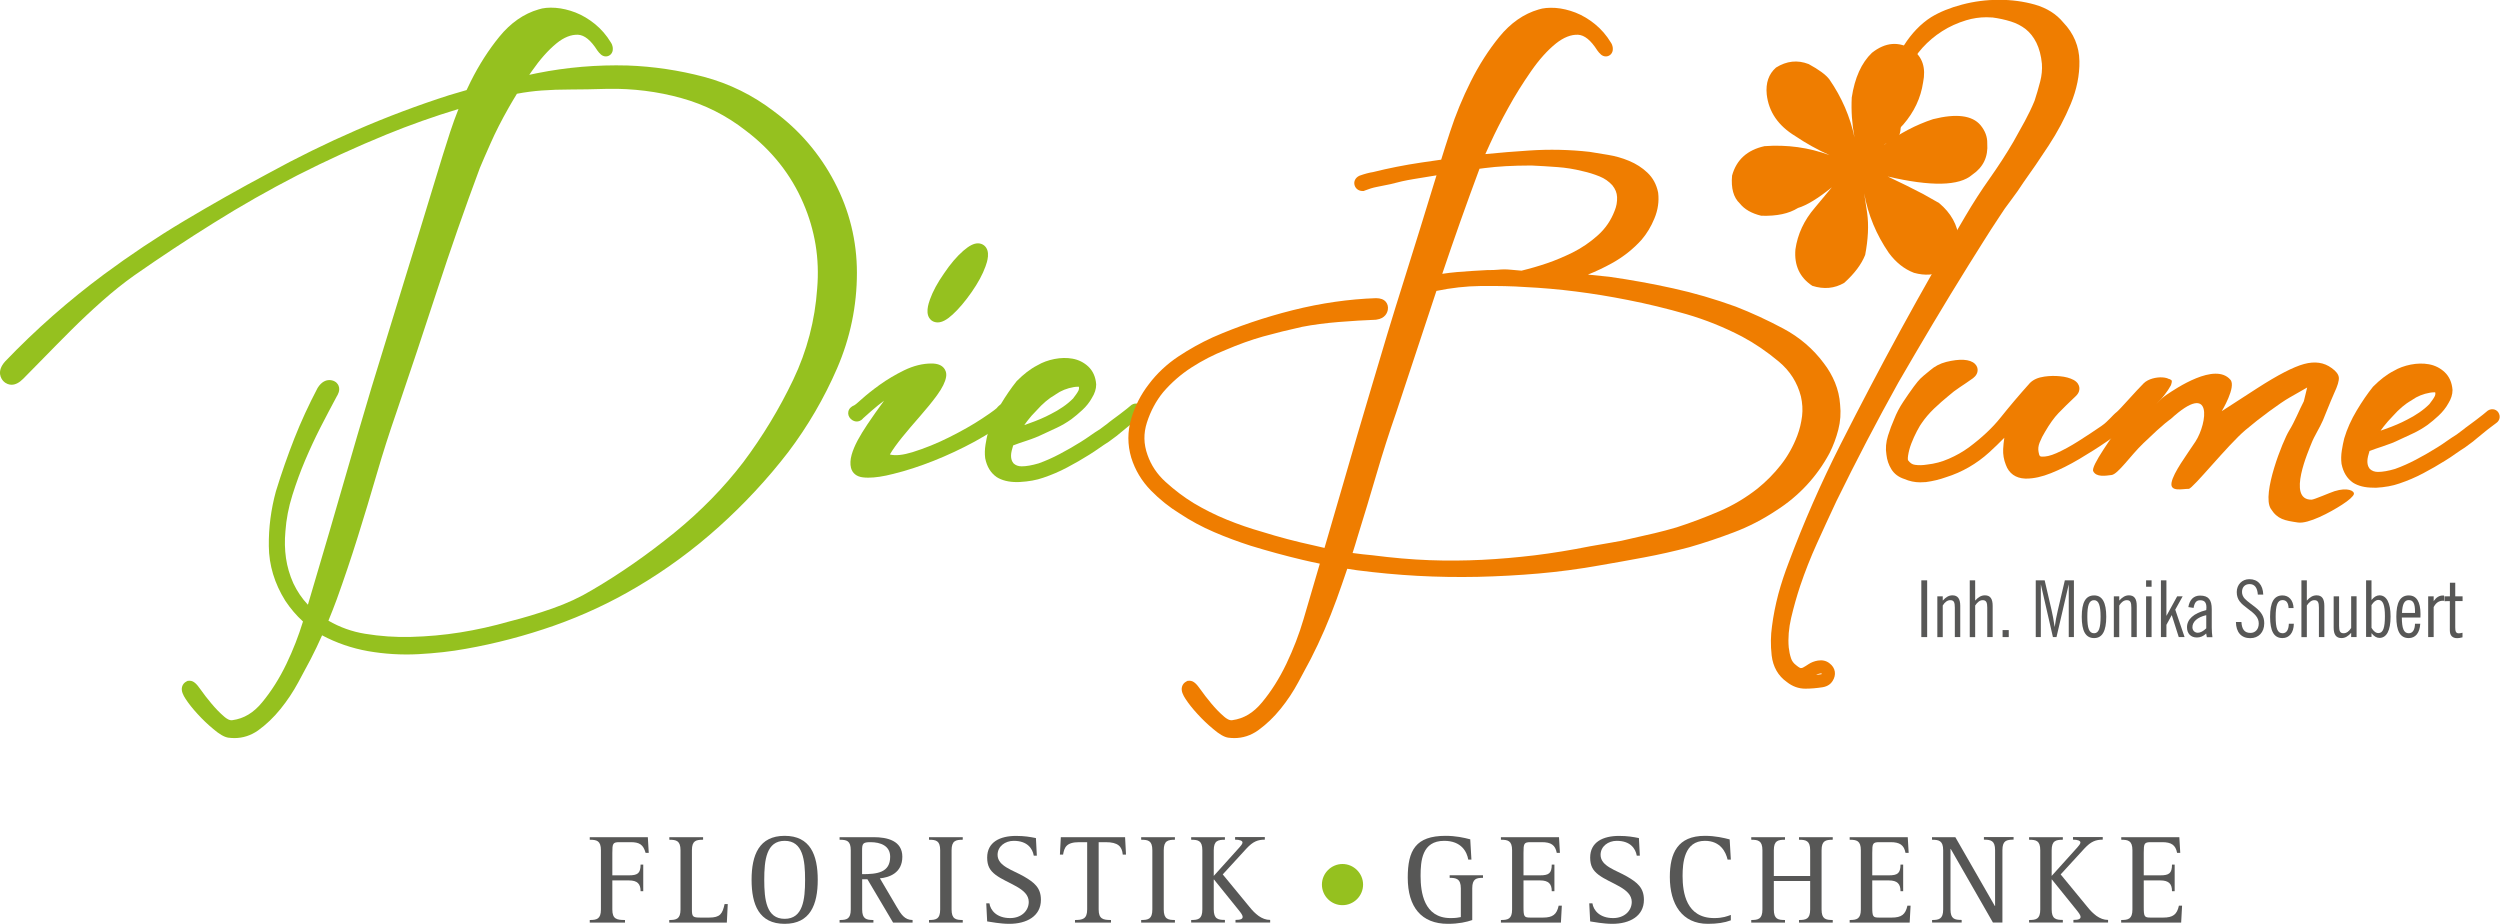 <?xml version="1.0" encoding="utf-8"?>
<!-- Generator: Adobe Illustrator 26.5.0, SVG Export Plug-In . SVG Version: 6.00 Build 0)  -->
<svg version="1.1" id="Ebene_1" xmlns="http://www.w3.org/2000/svg" xmlns:xlink="http://www.w3.org/1999/xlink" x="0px" y="0px"
	 viewBox="0 0 3000 1108.6" style="enable-background:new 0 0 3000 1108.6;" xml:space="preserve">
<style type="text/css">
	.st0{fill:#EF7D00;}
	.st1{fill:#95C11F;}
	.st2{fill:#575756;}
</style>
<g>
	<g>
		<path class="st0" d="M2174.8,343c-15.2-10-21.9-24.6-20.3-43.7c2.6-18.3,10.4-35,23.3-50l20.4-24.5
			c-16.6,13.4-30.1,21.6-40.7,24.8c-10.8,6.8-25.4,9.9-44,9.3c-11.6-2.8-20.1-7.7-25.7-14.7c-7.6-7.2-10.7-18.3-9.3-33.5
			c5.2-18.9,18.1-30.7,38.9-35.3c27.1-2,53.2,1.6,78.1,10.8c-14.6-6.6-28.3-14.2-41-22.8c-20.5-12.4-32-29-34.4-50
			c-1.4-13.8,2.3-24.5,11.1-32.3c12.8-8,25.8-9.4,39.2-4.2c12.2,6.6,20.5,12.7,24.8,18.3c15,21.7,25,45,30.2,69.7
			c-3-16-4.1-31.9-3.3-47.9c3.6-23.7,11.7-41.6,24.2-53.6c16.2-12.8,32.3-14.1,48.5-3.9c12.2,8.8,16.5,21.9,12.9,39.5
			c-2.8,18.6-10.7,35.3-23.6,50.3l-23.1,24.5c18.7-13.8,38.3-24.1,58.7-30.8c27.9-7,46.9-4.6,56.9,7.2c5.6,6.8,8.3,14.1,8.1,21.8
			c1.2,16.2-4.8,28.7-18,37.7c-15.6,13.6-49.4,14.3-101.5,2.1c15.4,7.2,29.5,14.2,42.5,21l19.1,10.8c14.4,12,22.3,26.3,23.9,43.1
			c-0.4,17.2-6.8,29.9-19.2,38.3c-10,5.2-21.6,6-34.7,2.4c-11.6-4.4-21.7-12.4-30.2-23.9c-15-21.8-24.9-45.6-29.6-71.5l3.6,23.6
			c2,14.8,1.2,31.5-2.4,50.3c-4.4,11.2-12.8,22.4-25.1,33.5C2201.5,346.2,2188.7,347.4,2174.8,343z"/>
	</g>
</g>
<g>
	<path class="st1" d="M281.3,885.7c-2.4,0-4.9-0.2-7.4-0.5c-4.9-0.8-10.4-4-18-10.4c-6.6-5.5-12.9-11.5-18.8-18
		c-6-6.5-10.9-12.7-14.5-18.3c-2.6-4-5.5-9.3-4.1-14.4c0.8-2.8,2.6-5,5.2-6.3l1.6-0.8l2.2-0.1c4.9,0,8.4,3.7,13.2,10.5
		c3.5,5.1,7.9,10.7,12.9,16.7c4.9,5.9,10.1,11.3,15.6,16c2.5,2.2,6.4,4.8,9.8,4.1c13.7-1.9,25.2-8.8,35.5-21.3
		c11.1-13.4,20.9-28.9,29.2-46.2c8-16.6,14.6-33.7,19.9-50.9c-7.9-7.2-15.1-15.6-21.3-25c-12.9-20.7-19.5-42.6-19.7-65.4
		c-0.3-22.1,2.6-44.2,8.5-65.8c6.8-22.2,14.3-43.5,22.2-63.6c7.9-20.1,17.3-40.4,27.8-60.4c4.9-7.9,10.4-9.5,14.1-9.5
		c1.1,0,2.3,0.1,3.4,0.4c5,1.3,7,4.6,7.7,6.4c2.3,5.6-1.1,11-2.2,12.8c-6.4,11.9-13.1,24.7-19.7,37.5c-6.4,12.6-12.5,25.7-18.2,39.1
		c-5.6,13.2-10.8,27.4-15.4,42.1c-4.5,14.3-7.3,28.8-8.3,43.3c-1,11-0.8,21.7,0.7,32.1c1.5,10.2,4.4,20.3,8.8,30.1
		c4.6,9.7,10.4,18.3,17.5,25.8c3.3-11.2,6.2-21,8.7-29.5c11.8-39.7,23.1-78.4,33.7-115.3c11.2-39,22.6-77.8,33.8-115.4
		c13.1-43,26.2-85.6,39.3-128c13.1-42.4,26.2-85,39.2-127.9c4.2-14,9.6-31.4,16.1-51.5c3-9.1,6.3-18.3,9.9-27.3
		c-29.4,8.9-58.5,19.2-86.6,30.7c-35.9,14.7-71.8,31.1-106.6,48.8c-34.2,17.6-68,36.8-100.2,57c-32.4,20.2-64.6,41.5-95.8,63.3
		c-12.3,8.7-25.2,19-38.2,30.5c-13.1,11.6-25.8,23.5-37.7,35.4c-12,12-23.1,23.2-33.3,33.7c-10.2,10.5-18.2,18.6-24,24.4
		c-4.7,4.7-9.3,7.1-13.9,7.1c-2.6,0-6.5-0.8-10-4.5c-2.2-2.4-8.7-11.3,2.3-23.5c36.4-38,76.4-73.2,118.9-104.7
		c30.4-22.5,62.7-44.1,96-64c33.2-19.8,67-38.9,100.4-56.7C356,189.3,391.9,171.7,428,156c36.1-15.7,73.6-29.8,111.4-41.9
		c6.9-2.1,13.7-4.1,20.5-6c1.6-3.5,3.3-7,5-10.4c9.9-19.8,21.4-37.8,34.3-53.6c13.5-16.6,29.4-27.7,47.1-32.8
		c5.3-1.8,12.2-2.5,20.4-1.9c7.8,0.6,15.8,2.5,23.9,5.6c8.1,3.2,15.9,7.8,23.3,13.8c7.5,6.1,13.9,13.5,19.1,22.1
		c2.6,3.9,2.6,7.5,2.2,9.9c-0.8,4.1-4.2,6.9-8.2,6.9c-4.6,0-7.5-3.5-10.3-7.3c-7.7-12.1-15.3-18.3-23-18.7
		c-8.2-0.4-17.1,3.1-26,10.4c-9.9,8.1-19.8,19.3-29.6,33.4c-1,1.4-2,2.9-3,4.3c3.2-0.7,6.3-1.3,9.5-2c35.5-7.1,71.9-10.2,108.5-9.2
		c30.9,1.1,61.7,5.7,91.6,13.6c30.4,8.1,58.7,22,84,41.4c30.5,22.5,55.1,51.1,72.8,85c17.8,33.9,26.8,70.5,26.8,108.8
		c0,39.6-8,78.1-23.8,114.6c-15.6,36-35.4,69.8-58.6,100.5c-24.8,32.2-52.9,62.4-83.4,89.8c-30.6,27.5-63.8,51.8-98.6,72.3
		c-31.2,18.5-64.5,34-99.1,46.2c-34.5,12.1-70.2,21.5-106,27.8c-17.4,3.2-36.5,5.3-56.7,6.4c-20.4,1.1-40.7-0.2-60.3-3.6
		c-19.7-3.5-38.2-9.9-55.3-19c-4.3,9.7-8.9,19.3-13.7,28.6l-15,28c-6,11.1-13.1,21.8-21.2,31.8c-8.2,10.2-17.3,18.8-27,25.8
		C301,882.6,291.5,885.7,281.3,885.7z M394.1,744.8c13.6,7.9,28.4,13.2,43.8,15.7c18.2,3,36.7,4.3,55,3.8c20-0.5,40-2.3,59.4-5.4
		c19.4-3.1,39.2-7.5,58.7-13.1c16.8-4.2,34.1-9.4,51.8-15.6c17.4-6.1,33.4-13.5,47.6-22.1c33.6-19.6,66.8-42.8,98.8-68.8
		c31.8-25.9,59.6-54.4,82.7-84.6c23.1-30.8,43.3-64.1,60-99.1c16.5-34.5,26.1-71.3,28.7-109.4c1.5-17.7,0.9-35.3-1.9-52.4
		c-2.8-17-7.7-33.8-14.7-49.9c-14.6-34.2-37.8-63.5-69-87.1c-23.2-18.2-49.2-31.3-77.4-39.1c-28.4-7.9-58.1-11.6-88-11.1
		c-17.5,0.5-32.8,0.8-45.3,0.8c-12,0-23.6,0.4-34.4,1.2c-9.5,0.7-19.5,2-29.6,3.9c-3.4,5.6-6.8,11.2-10,16.9
		c-8.5,15-15.8,29.3-21.6,42.5c-6,13.5-10.3,23.4-12.9,29.7c-18.1,48.5-35.3,97.9-51.2,146.6c-16,49-32.5,98.5-49.1,147.2
		c-8.3,23.9-16.2,48.6-23.4,73.4c-7.4,25.5-15.1,50.9-22.8,75.5c-7.8,25-16.3,50.2-25.2,74.9C400.9,727.8,397.6,736.4,394.1,744.8z"
		/>
</g>
<g>
	<path class="st1" d="M1042,573.2c-2.4,0-4.7-0.1-6.8-0.4c-7.3-0.9-12.4-5-14-11.4c-1.1-4.5-0.9-9.7,0.8-15.8
		c1.5-5.3,3.9-11,7.3-17.4c3.3-6,7.1-12.3,11.4-18.7c5.8-8.7,12.6-18.3,20.2-28.7c-5.2,3.9-10.3,8-15.2,12.3
		c-5.4,4.8-8.7,7.7-9.9,8.8c-2.7,3.4-5.9,3.9-7.7,3.9c-1.9,0-4.6-0.6-7.3-3.2c-2.4-2.4-3.4-5.5-2.8-8.6c0.7-3.5,3.2-6.1,7.4-7.8
		c0.3-0.1,2.1-1.3,8.6-7.2c6-5.4,13.4-11.3,21.9-17.4c8.7-6.2,18.4-12,29-17.2c11.3-5.5,22.3-8.2,32.9-8.2c6.9,0,11.8,1.8,14.8,5.4
		c1.7,2,3.6,5.6,2.7,10.8c-1,6-4.5,13.1-10.8,21.8c-5.6,7.7-12.5,16.2-20.5,25.3c-7.9,8.9-15,17.4-21.4,25.2
		c-6.3,7.8-11.1,14.5-14.3,19.9c-0.2,0.3-0.3,0.5-0.4,0.8c6.5,1.7,15.7,0.7,27.1-2.8c14.7-4.6,29.6-10.6,44.3-18
		c14.8-7.4,28-14.9,39.2-22.3c14.7-9.7,17.4-12.4,17.8-12.8c0.9-1.2,3.8-5.1,8.8-5.1c2.8,0,5.4,1.3,7.2,3.6
		c3.2,4.2,2.7,9.6-1.1,13.4c-11.2,10.1-25,19.5-41.4,28.4c-16.2,8.8-32.9,16.6-49.5,23.2c-16.7,6.6-32.9,11.9-48.1,15.6
		C1059.9,571.8,1050,573.2,1042,573.2z M1125.2,386.9L1125.2,386.9c-2.5,0-5-0.7-7-2.1l-0.5-0.4c-8.3-6.6-3.5-20.1-1.7-25.2
		c3.4-9.5,9-19.9,16.7-30.9c7.6-11.4,15.5-20.6,23.3-27.4c7.2-6.2,12.6-8.9,17.6-8.9c2.7,0,5.2,0.9,7.3,2.5
		c8.3,6.7,3.5,20.2,1.7,25.2c-3.4,9.5-9,19.9-16.7,30.9c-7.6,10.9-15.2,19.9-22.7,26.8C1136.2,383.8,1130.5,386.9,1125.2,386.9z"/>
</g>
<g>
	<path class="st1" d="M1220.2,578.5c-9.7,0-17.9-2-24.2-6c-7.2-5-11.7-12.5-13.7-22.3l-0.1-0.6c-0.6-4.9-0.5-10.3,0.4-15.9
		c0.8-5.1,1.8-10,2.9-14.4c3.4-11.4,8.4-22.5,15-33.5c6.4-10.7,13-20.3,19.4-28.3l0.6-0.6c3.9-3.9,7.8-7.4,11.7-10.4
		c4-3.1,8.3-5.9,12.8-8.2c5.9-3.5,12.8-6,20.3-7.5c7.7-1.5,15-1.6,21.7-0.4c7.3,1.3,13.6,4.5,18.9,9.4c5.6,5.3,8.8,12.4,9.5,21.2
		l0,0.6c0,5.1-1.7,10.5-5.1,15.9c-2.8,5.1-6.7,10.1-11.5,14.5c-4.4,4.1-8.9,7.9-13.2,11.1c-5.8,4.1-11.6,7.5-17.4,10.2
		c-5.5,2.6-11.2,5.3-17,7.9c-5.3,2.6-12,5.3-19.7,7.8c-5.9,1.9-11.1,3.7-15.7,5.5c-0.7,2.1-1.3,4.3-1.8,6.5
		c-1.9,8.2,0.2,12.5,2.1,14.9c2.6,2.5,5.8,3.7,9.9,3.7c5.5,0,12.4-1.2,20.5-3.6c8.1-2.9,16.7-6.7,25.2-11.2
		c8.7-4.6,17.3-9.5,25.4-14.6c4-2.5,7.9-5.1,11.4-7.6c3.7-2.6,7.7-5.3,11.9-7.9l8.8-6.6c0.7-0.7,2.1-1.7,5.5-4.3
		c2.8-2.1,5.8-4.3,8.9-6.6c3.1-2.3,5.9-4.5,8.4-6.5c2.2-1.7,3.6-2.9,4.1-3.4c4.5-4.5,11.2-3.9,14.4,0.8c1.5,2.3,2,4.9,1.3,7.4
		c-0.4,1.3-1.3,3.6-3.9,5.3c-0.8,0.7-2.2,1.8-5.1,3.9c-2.8,2-5.6,4.3-8.6,6.7c-3.2,2.7-6.1,5-8.8,7.2c-2.2,1.8-3.6,2.9-4.1,3.4
		l-0.8,0.7l-10,7.4c-4.1,2.6-7.9,5.1-11.4,7.6c-3.8,2.7-7.9,5.4-12.2,8.1c-8.4,5.3-17.3,10.4-26.4,15.2c-9.2,4.9-18.9,9-28.7,12.3
		c-7.9,2.8-17.3,4.5-28,5.1C1222.9,578.4,1221.5,578.5,1220.2,578.5z M1293.3,464.1c-1.4,0-3,0.1-4.7,0.4
		c-8.2,1.4-15.5,4.3-21.8,8.8l-0.7,0.5c-7.5,4.2-15,10.6-22.3,18.8c-4.3,4.3-7.9,8.4-11,12.5c-1.2,1.6-2.4,3.3-3.7,5
		c1.8-0.6,3.6-1.2,5.4-1.9c10-3.5,18.9-7.3,26.4-11.3c5.1-2.5,9.9-5.4,14.6-8.6c4.4-3,8.5-6.4,12.2-10.1c1.4-1.9,2.7-3.6,3.9-5.3
		c1-1.4,1.9-2.9,2.7-4.5c1-2.8,0.4-4,0.2-4.3l0-0.1C1294.1,464.1,1293.7,464.1,1293.3,464.1z"/>
</g>
<g>
	<path class="st0" d="M1481.2,885.7c-2.4,0-4.9-0.2-7.4-0.5c-4.9-0.8-10.4-4-18-10.4c-6.6-5.5-12.9-11.5-18.8-18
		c-6-6.5-10.9-12.7-14.5-18.3c-2.6-4-5.5-9.3-4.1-14.4c0.8-2.8,2.6-5,5.2-6.3l1.6-0.8l2.2-0.1c4.9,0,8.4,3.7,13.2,10.5
		c3.5,5,7.9,10.7,12.9,16.7c4.9,5.9,10.1,11.3,15.6,16c2.5,2.2,6.4,4.8,9.8,4.1c13.7-1.9,25.2-8.8,35.5-21.3
		c11.1-13.3,20.9-28.9,29.2-46.2c8.4-17.6,15.4-35.7,20.7-53.8c5.5-18.6,10.1-34.1,13.7-46.7l5.8-19.8c-6.9-1.4-13.8-2.9-20.5-4.5
		c-21.2-5-42.2-10.8-62.5-17c-14.8-4.8-29.6-10.2-43.9-16.4c-14.5-6.2-28.4-13.7-41.3-22.3c-12.3-7.5-24-16.9-34.6-27.7
		c-11-11.3-18.9-24.5-23.5-39.3c-4.6-15.6-4.6-31.4,0-46.9c4.4-15,11.5-28.8,20.9-41c9.8-13.1,21.9-24.4,35.6-33.5
		c13.3-8.8,27.1-16.5,41.1-22.9c30.2-13.3,62.6-24.2,96.3-32.7c33.9-8.5,67.4-13.3,99.8-14.4c0,0,0,0,0,0c5.5,0,9.3,1.5,11.8,4.4
		c2.1,2.5,3,5.9,2.4,9.4c-0.5,3.2-2.9,10.6-13.8,12l-0.7,0.1c-13.3,0.5-28.3,1.4-44.4,2.7c-15.8,1.3-30.6,3.2-43.9,5.8
		c-16.3,3.6-32.1,7.5-46.9,11.6c-14.5,4.1-29.6,9.5-44.9,16.1c-14.4,5.7-28,12.7-40.9,21c-12.7,8.2-24.1,18.1-34,29.6
		c-8.6,10.5-15.2,22.8-19.6,36.5c-4.2,13.1-4,25.8,0.7,38.9c4.3,12.4,11.6,23.3,21.8,32.5c10.8,9.8,22.2,18.4,33.7,25.4
		c12.6,7.5,25.9,14.2,39.7,19.8c13.7,5.6,28,10.5,42.4,14.6c19.8,6.2,40.6,11.7,62.3,16.4c4.2,1,8.4,2,12.5,2.9
		c7.6-25.7,15-51.2,22.3-76.6c11.2-39,22.6-77.9,33.8-115.4c12.6-42.9,25.6-86,38.9-128c13.2-41.9,26.4-84.6,39.4-127.1
		c-8.9,1.5-18.1,3-27.5,4.5c-9.3,1.5-18.6,3.6-27.8,6.1l-16.3,3.3c-4.7,0.9-9.6,2.4-14.3,4.3l-1.4,0.6h-1.5c-4.4,0-8.1-2.6-9.4-6.6
		c-1.5-4.4,0.6-9.1,5.1-11.4l0.8-0.4c6.2-2.2,11.4-3.6,16.1-4.3c18.8-4.7,38.2-8.5,57.6-11.4c8.1-1.2,16.2-2.4,24.2-3.5
		c3.1-10.1,6.7-21.2,10.7-33.5c6.6-20.4,15-40.7,24.8-60.3c9.9-19.8,21.4-37.8,34.3-53.6c13.5-16.6,29.4-27.7,47.1-32.8
		c5.3-1.8,12.3-2.4,20.4-1.9c7.8,0.6,15.8,2.5,23.9,5.6c8.1,3.2,15.9,7.8,23.3,13.8c7.5,6.1,13.9,13.5,19.1,22.1
		c2.6,3.8,2.6,7.5,2.2,9.8c-0.8,4.1-4.2,6.9-8.2,6.9c-4.6,0-7.5-3.5-10.3-7.3c-7.7-12.1-15.3-18.3-23-18.7
		c-8.3-0.4-17.3,3.1-26.5,10.4c-10.1,8.1-20.2,19.3-29.9,33.3c-10,14.4-19.3,29.2-27.4,44c-8.3,15-15.6,29.3-21.7,42.7
		c-2.2,4.7-4.1,9-5.8,12.8c17.5-1.7,35.2-3.2,52.7-4.3c24.1-1.6,48.5-1.1,72.4,1.6c6.7,1.1,13.9,2.3,22,3.6
		c8.7,1.4,17.2,3.8,25.3,7.2c8.5,3.5,15.9,8.3,22,14.1c6.7,6.3,11,14.3,12.9,23.8l0.1,0.6c1.2,10.2-0.3,20.5-4.5,30.6
		c-3.9,9.6-9.1,18.2-15.4,25.6c-10.1,11.2-22,20.6-35.5,28.1c-9.4,5.2-19.1,9.8-28.9,13.7c8.3,0.9,16.8,1.7,25.5,2.6
		c26.1,3.7,51.8,8.4,76.7,13.9c25,5.5,50.3,12.9,75.1,21.9c19.2,7.5,38.3,16.3,57.2,26.4c19.5,10.4,35.8,24.4,48.5,41.5
		c5.6,7.2,10.1,15.1,13.5,23.3c3.4,8.4,5.5,17.2,6.1,26.4c1.1,10,0.4,20.3-2.2,30.3c-2.5,9.7-6,19-10.4,27.8
		c-7.7,14.4-17,27.3-27.6,38.7c-10.6,11.4-22.8,21.6-36.5,30.3c-15.9,10.6-33.1,19.5-50.9,26.2c-17.3,6.6-35.2,12.6-53.2,17.8
		c-18,4.8-36.3,8.9-54.5,12.3c-18.1,3.4-36.5,6.7-54.7,9.8c-23.6,4.2-47.7,7.4-71.7,9.5c-23.9,2.1-48.5,3.4-73.1,4
		c-24.2,0.5-48.5,0.1-72.4-1.2c-23.9-1.3-48.3-3.6-72.4-6.7c-4-0.6-7.9-1.2-11.8-1.8c-4.1,12.2-8.4,24.5-12.8,36.7
		c-9,24.8-19.4,48.9-31,71.5l-15,28c-6,11.2-13.1,21.9-21.2,31.9c-8.2,10.2-17.3,18.8-27,25.8C1501,882.6,1491.4,885.7,1481.2,885.7
		z M1623.1,663.6c7.9,1.1,15.8,2,23.7,2.7c24,3.1,46.9,5.1,68.3,5.9c21.3,0.8,42.6,0.6,63.3-0.4c20.6-1,41.9-2.9,63-5.4
		c21.3-2.6,43.8-6.3,66.9-10.9c8.7-1.6,17.2-3.1,25.4-4.4c8.1-1.3,16.3-2.9,24.4-5c9.6-2.1,18.7-4.2,27.6-6.3c8.6-2,17.4-4.4,26.3-7
		c17.4-5.6,34.7-12.2,51.3-19.3c16.3-7,31.7-16.2,45.7-27.2c10.4-8.4,19.9-18,28.1-28.5c8.1-10.3,14.7-22,19.6-34.9
		c2.9-7.6,4.8-15.6,5.8-23.7c0.9-7.6,0.4-15.5-1.4-23.5c-4.3-16.7-13-30.4-26.4-41.7c-14.2-11.9-29-22-44.2-30.1
		c-21.4-11.2-43.8-20.2-66.8-26.9c-23.3-6.7-47.1-12.5-70.7-17.1c-20.6-4.1-41.4-7.5-61.9-10.1c-20.4-2.6-41.1-4.4-61.8-5.4
		c-14-1-31.5-1.4-52.5-1.2c-17.5,0.2-35.3,2.2-53.1,5.9c-16.1,48.6-32.2,97.2-48.3,146c-8.4,24.1-16.3,48.8-23.5,73.5
		c-7.5,25.7-15.2,51-22.8,75.5C1627.2,650.7,1625.1,657.2,1623.1,663.6z M1775.4,202.5c-15.6,41.9-30.6,84.2-44.7,126.1
		c5.8-0.9,11.7-1.6,17.5-2.1c12.1-1,24.3-1.8,36.4-2.4c5.9,0,10-0.1,12.5-0.4c6.3-0.6,10-0.6,16.3,0c2.7,0.3,6.8,0.6,12.4,1.1
		c10.3-2.5,20.6-5.5,30.6-8.9c10.3-3.5,20.6-7.9,30.8-12.9c10.8-5.4,21.1-12.4,30.4-20.8c8.9-8,15.6-17.8,19.9-29.1
		c2.3-5.5,3.2-10.8,3-16.6c-0.2-5.1-2.1-9.7-5.7-14.2c-4.2-4.6-9.3-8.2-15.3-10.6c-6.6-2.7-13.4-4.8-20.3-6.3
		c-10.3-2.6-20.4-4.2-30.3-4.9c-10.4-0.8-20.8-1.4-31.2-1.9c-11.4,0-21.9,0.3-30.9,0.8c-9,0.5-17.5,1.3-25.3,2.3
		C1779.6,201.9,1777.5,202.2,1775.4,202.5z"/>
</g>
<g>
	<path class="st0" d="M2166.4,826.4c-8.1,0-15.5-2.7-22.2-8c-10.4-7.3-16.6-18.2-18.2-31.9c-1.4-12.2-1.2-24,0.4-35
		c1.6-12.7,4.2-25.7,7.6-38.6c3.5-12.9,7.7-25.5,12.4-37.7c17.8-47.6,38.7-95.4,62.3-142c23.5-46.4,47.8-92.7,72.3-137.6
		c25-45.7,51.1-91.8,77.8-136.8c9-15.3,18.7-30.4,29-44.9c10-14.2,19.6-28.9,28.3-43.8c4.6-8.2,9.2-16.4,13.6-24.5
		c4.3-7.9,8.3-16.2,11.8-24.7c2.3-7.1,4.7-15,6.7-22.9c1.9-7.3,2.6-14.5,2.1-21.4c-0.9-9.8-3.2-18.3-6.6-25.3
		c-3.4-6.8-7.7-12.2-12.7-16.2c-5.2-4.1-11.2-7.2-17.9-9.3c-7.1-2.2-14.4-3.8-21.9-4.8c-2.2-0.2-4.8-0.3-7.4-0.3
		c-8.2,0-16.4,1.2-24.3,3.6c-10.5,3.2-20.3,7.6-29,13.2c-8.8,5.6-16.7,12.3-23.5,19.8c-6.7,7.4-11.8,15-15.1,22.6
		c-3.5,7.5-5.8,13.9-7,19.3c-1.2,5.7-2.1,11.3-2.6,16.7c-0.5,5.4-0.8,11.2-0.8,17.4c0,6.3-0.3,13.6-0.8,21.7
		c-1.2,14.4-10.5,17-14.4,17.5c-4.6,0.6-8.5-0.9-11.1-4c-2.8-3.3-3.6-7.8-2.6-13.8l3.5-27.6c1.4-10.6,3.7-20.8,7.1-30.3
		c5.5-14.2,12.7-28.4,21.6-42.4c9.2-14.5,20.2-25.9,32.6-33.8c10.2-6.2,22.6-11.3,37.1-15.1c29-7.7,60.4-7.6,87.3,0
		c14.3,4.1,25.8,11.3,34.1,21.4c12.5,13,19.2,28.8,19.4,46.5c0.3,16.7-3.2,34-10.4,51.4c-7,16.9-15.9,33.7-26.6,50
		c-10.5,16.1-20.6,30.8-30,43.9c-4.5,7-9.6,14.3-15,21.4c-5.1,6.6-10,13.5-14.5,20.7c-6.5,9.7-12.6,19.3-18.4,28.5
		c-6,9.7-12.2,19.5-18.5,29.5c-14.6,23.4-28.9,47-42.7,70.1c-13.7,23-27.5,46.6-41.2,70.2c-13.1,23.5-25.8,47.2-37.9,70.3
		c-12.2,23.3-24.4,47.6-36.4,72c-7.8,16.6-15.6,33.6-23.4,50.8c-7.6,16.8-14.4,34-20.1,51c-4.1,12.3-7.7,25.1-10.8,38.2
		c-2.9,12.5-3.9,24.5-2.9,35.6c0.5,4.5,1.4,9,2.8,13.1c1,3.1,3,5.8,5.9,8c3.9,3.3,5.5,3.6,5.5,3.6c1.3,0.1,2.1-0.2,2.9-0.6
		c2.2-1.2,4.3-2.5,6.5-4c3.3-2.2,7.1-3.7,11.3-4.4c5.3-0.9,10.1,0.2,13.8,3.1c3.8,2.8,6,6.3,6.6,10.3c0.5,3.6-0.3,7.4-2.7,11.1
		c-1.7,2.8-5.2,6.4-12,7.5C2180,825.8,2173,826.4,2166.4,826.4z M2185.1,808.1c-0.3,0-0.6,0-1,0.1c-1.9,0.3-3.5,0.9-4.8,1.7
		c1.8-0.2,3.7-0.4,5.5-0.7c0.8-0.1,1.2-0.3,1.3-0.4c0.1-0.1,0.1-0.2,0.1-0.3c-0.1-0.1-0.1-0.1-0.2-0.2
		C2185.9,808.3,2185.7,808.1,2185.1,808.1z"/>
</g>
<g>
	<path class="st0" d="M2304.2,578.8c-6.6,0-13-1.4-19-4c-6.8-2.2-12.1-6.1-15.6-11.8c-3.2-5.2-5.2-11-5.9-17.5
		c-1.2-7-0.6-14.8,1.9-22.7c2.2-7,4.7-13.7,7.4-19.8c2.7-7,6.4-14.1,10.8-20.7c4.2-6.4,8.5-12.5,12.7-18.3c3.5-4.7,6-7.7,7.9-9.6
		c1.8-1.8,5.6-5.1,11.6-9.9c5.4-4.8,12-8.3,19.5-10.2c15.7-3.9,28.4-3.6,34.5,2.4c2.4,2.4,3.5,5.4,3.1,8.5c-0.6,5.2-4.8,8.4-8,10.4
		c-3.3,2.4-7.9,5.5-13.2,9c-4.9,3.2-9.6,6.8-14,10.7c-5.3,4.3-11,9.3-17.1,15.1c-5.8,5.6-10.7,11.4-14.6,17.1
		c-1.2,1.6-2.9,4.2-5.9,9.9c-2.5,4.7-4.7,9.7-6.7,14.8c-1.9,5-3.2,9.9-3.9,14.5c-0.6,4.1-0.1,5.5-0.1,5.5c2.4,3.3,5,5.2,8.4,5.6
		c4.7,0.7,9.5,0.5,14.4-0.3c9.2-1,17.8-3.3,26.2-7c8.6-3.7,16.7-8.3,24-13.6c15.6-11.6,28.4-23.6,38.1-35.8
		c10.3-12.9,22.1-26.9,35.2-41.5c4.2-4.2,9.8-6.6,17.4-7.7c6.3-0.9,12.6-1,18.7-0.4c6.6,0.6,11.9,2.1,16.3,4.4
		c5,2.7,6.5,6.4,6.9,8.9c0.4,2.5,0,6.3-3.9,10.2c-8.4,7.9-15.4,14.8-21.1,20.7c-5.3,5.5-10.7,13.1-16.1,22.4
		c-2.5,4-4.7,8.3-6.6,13.1c-1.5,3.8-1.9,7.5-1.2,11.2c0.8,5.3,2.2,5.4,3.6,5.5c4.8,0.4,10.7-1,17.8-4.1c7.9-3.5,16.8-8.3,26.4-14.4
		c9.9-6.3,19.2-12.4,27.6-18.2c8.5-5.9,12.6-12.3,18.7-17.1c3.5-2.8,23.3-25.5,32-34.1c10.7-10.6,39-9.3,32.5,2.7
		c-7.5,13.9-24.2,29.4-27.2,33.1c-0.1,2.2-7.4,3-9.5,5.1l-1.2,1c-1.5,1-5.9,4.2-13,9.6c-7.4,5.6-16.2,11.8-26.2,18.6
		c-10,6.9-21,13.8-32.6,20.7c-11.8,7-23.2,12.7-34,17c-10.7,4.3-20.6,6.5-29.3,6.5l-1.7,0c-11.3-0.4-19.5-6.2-23.2-16.6
		c-2.4-6-3.5-12.4-3.2-18.7c0.2-4.4,0.7-9,1.4-13.7c-5.9,6-11.9,11.9-18.1,17.5c-15.2,13.8-32.7,23.9-52,29.9
		c-7.5,2.7-15.7,4.7-24.1,5.8C2308.7,578.6,2306.4,578.8,2304.2,578.8z"/>
</g>
<g>
	<g>
		<path class="st0" d="M2847.8,585.2c-9.7,0-17.9-2-24.2-6c-7.2-5-11.7-12.5-13.7-22.3l-0.1-0.6c-0.6-4.9-0.5-10.3,0.4-15.9
			c0.8-5.1,1.8-10,2.9-14.4c3.4-11.4,8.4-22.5,15-33.5c6.4-10.7,13-20.3,19.4-28.3l0.6-0.6c3.9-3.9,7.8-7.4,11.7-10.4
			c4-3.1,8.3-5.9,12.8-8.2c5.9-3.5,12.8-6,20.3-7.5c7.7-1.5,15-1.6,21.7-0.4c7.3,1.3,13.6,4.5,18.9,9.4c5.6,5.3,8.8,12.4,9.5,21.2
			l0,0.6c0,5.1-1.7,10.5-5.1,15.9c-2.8,5.1-6.8,10.1-11.5,14.5c-4.4,4.1-8.9,7.9-13.2,11.1c-5.8,4.1-11.6,7.5-17.4,10.2
			c-5.5,2.6-11.2,5.3-17,7.9c-5.2,2.6-12,5.3-19.7,7.8c-5.8,1.9-11.1,3.7-15.7,5.5c-0.7,2.1-1.3,4.3-1.8,6.5
			c-1.9,8.3,0.2,12.5,2.1,14.9c2.6,2.5,5.8,3.7,9.9,3.7c5.5,0,12.4-1.2,20.5-3.6c8.1-2.9,16.7-6.7,25.2-11.2
			c8.7-4.6,17.3-9.5,25.4-14.6c4.1-2.5,7.9-5.1,11.4-7.6c3.7-2.6,7.7-5.3,11.9-7.9l8.8-6.6c0.7-0.6,2.1-1.8,5.5-4.2
			c2.8-2.1,5.8-4.3,8.9-6.6c3.1-2.3,5.9-4.5,8.4-6.5c2.2-1.8,3.6-2.9,4.1-3.4c4.4-4.4,11.2-3.9,14.3,0.8c1.5,2.4,2,5,1.3,7.5
			c-0.4,1.3-1.3,3.6-3.9,5.3c-0.8,0.7-2.3,1.8-5.2,3.9c-2.7,2-5.6,4.2-8.6,6.7c-3.2,2.7-6.1,5-8.8,7.2c-2.2,1.7-3.5,2.9-4.1,3.4
			l-0.8,0.7l-10,7.4c-4.1,2.6-7.9,5.1-11.4,7.6c-3.7,2.7-7.8,5.4-12.2,8.1c-8.4,5.3-17.3,10.4-26.4,15.2c-9.2,4.9-18.9,9-28.7,12.3
			c-7.9,2.8-17.3,4.5-28,5.1C2850.5,585.2,2849.1,585.2,2847.8,585.2z M2920.9,470.8c-1.4,0-3,0.1-4.7,0.4
			c-8.2,1.4-15.5,4.3-21.8,8.8l-0.7,0.5c-7.6,4.2-15,10.6-22.3,18.8c-4.2,4.3-7.8,8.4-11,12.5c-1.2,1.6-2.4,3.3-3.7,5
			c1.8-0.6,3.6-1.2,5.4-1.9c10-3.5,18.9-7.3,26.4-11.3c5.1-2.5,9.9-5.4,14.6-8.6c4.4-3,8.5-6.4,12.2-10.1c1.4-1.9,2.7-3.6,3.9-5.3
			c1-1.4,1.9-2.9,2.7-4.5c1-2.8,0.4-4,0.2-4.4l0-0.1C2921.7,470.8,2921.3,470.8,2920.9,470.8z"/>
	</g>
</g>
<g>
	<path class="st2" d="M2305.6,696.4h7v68.1h-7V696.4z"/>
	<path class="st2" d="M2324.8,715.6h6.5v5.1c3.8-4.2,7.3-6.3,11.6-6.3c6.4,0,9.4,4.1,9.4,12.6v37.5h-6.5v-35.3c0-6.4-1.1-9-5.5-9
		c-3.2,0-6.5,2.2-9,6.4v38h-6.5V715.6z"/>
	<path class="st2" d="M2363.7,696.4h6.5v24.3c3.8-4.2,7.3-6.3,11.7-6.3c6.5,0,9.3,4.2,9.3,12.6v37.5h-6.5v-35.3c0-6.1-1.1-9-5.5-9
		c-3.2,0-6.2,2.2-9,6.4v38h-6.5V696.4z"/>
	<path class="st2" d="M2403.1,756.1h7.4v8.4h-7.4V756.1z"/>
	<path class="st2" d="M2442.8,696.4h10.8l8.2,35.4c1.4,6.1,2.7,13,3.8,20.7c0.9-6.8,2.3-13.7,3.9-20.6l8.3-35.5h10.9v68.1h-6.2
		v-63.3l-14.7,63.3h-4.3l-14.5-63.3v63.3h-6.1V696.4z"/>
	<path class="st2" d="M2513,714.5c9.8,0,14.5,8.5,14.5,25.6c0,17.1-4.7,25.6-14.5,25.6c-10.3,0-14.9-8.4-14.9-25.6
		C2498.1,722.9,2502.7,714.5,2513,714.5z M2512.9,759.9c5.7,0,7.8-6.4,7.8-19.8c0-13.4-2.2-19.9-7.8-19.9c-6.1,0-8.1,6.3-8.1,19.9
		C2504.8,753.7,2506.8,759.9,2512.9,759.9z"/>
	<path class="st2" d="M2536.6,715.6h6.5v5.1c3.8-4.2,7.3-6.3,11.6-6.3c6.4,0,9.4,4.1,9.4,12.6v37.5h-6.5v-35.3c0-6.4-1.1-9-5.5-9
		c-3.2,0-6.5,2.2-9,6.4v38h-6.5V715.6z"/>
	<path class="st2" d="M2575.3,696.4h6.6v7.7h-6.6V696.4z M2575.3,715.6h6.6v48.9h-6.6V715.6z"/>
	<path class="st2" d="M2612.6,715.6h6.6l-8.9,16l11.2,32.9h-7l-8.4-26.4l-6.4,11.7v14.7h-6.6v-68.1h6.6v42.7L2612.6,715.6z"/>
	<path class="st2" d="M2636.3,765c-7.4,0-11.9-4.8-11.9-12.3c0-9.4,7.8-16.8,23.1-20.6c0.1-1.1,0.2-2.2,0.2-3.1c0-6-2.2-8.7-7.5-8.7
		c-4.6,0-6.8,2.8-7.9,9.2l-6.3-1c1.5-9,6.5-13.8,14.1-13.8c10.2,0,14,5.2,14,16.3v22.3c0,4,0.3,7.6,0.8,11.3h-6.7l-0.8-4.4
		C2644.2,763.4,2640.4,765,2636.3,765z M2630.9,752.7c0,3.8,2.7,6.6,6.5,6.6c2.9,0,6.5-1.8,10.1-5.3v-15.8
		C2636.7,740.7,2630.9,746.1,2630.9,752.7z"/>
	<path class="st2" d="M2689.7,746.4c0.5,8.9,3.9,13.1,10.8,13.1c5.9,0,10-4.4,10-11.3c0-7.3-4.9-11.7-13.2-17.8
		c-8.4-6.2-13.2-10.7-13.2-20c0-8.7,6.3-15.4,15.1-15.4c10.1,0,16.3,6.7,16.7,18.5h-6.5c-0.6-8.4-3.9-12.6-9.9-12.6
		c-5.6,0-9.1,3.7-9.1,9.5c0,2.9,1.2,5.8,3.3,8c3.6,3.8,8.3,6.7,12.7,10.3c7.3,5.8,10.7,11.3,10.7,19.2c0,10.9-6.8,17.9-16.8,17.9
		c-10.7,0-17-7-17.2-19.4H2689.7z"/>
	<path class="st2" d="M2739,720.1c-6.1,0-8.2,6.5-8.2,20c0,13.6,2,19.8,8.3,19.8c4.6,0,7.3-3.9,7.5-11.4h6
		c-0.1,10.8-5.6,17.2-13.6,17.2c-10.3,0-14.9-8.4-14.9-25.6c0-17.2,4.6-25.6,14.9-25.6c7.6,0,12.9,5.7,13.3,15.2h-6
		C2746,723.3,2743.6,720.1,2739,720.1z"/>
	<path class="st2" d="M2761.7,696.4h6.5v24.3c3.8-4.2,7.3-6.3,11.7-6.3c6.5,0,9.3,4.2,9.3,12.6v37.5h-6.5v-35.3c0-6.1-1.1-9-5.5-9
		c-3.2,0-6.2,2.2-9,6.4v38h-6.5V696.4z"/>
	<path class="st2" d="M2827.9,764.5h-6.5v-5.1c-3.8,4.2-7.3,6.3-11.6,6.3c-6.4,0-9.4-4.1-9.4-12.5v-37.6h6.5v35.3c0,6.4,1.1,9,5.5,9
		c3.2,0,6.5-2.2,9-6.4v-38h6.5V764.5z"/>
	<path class="st2" d="M2839.3,696.4h6.5V720c3.1-3.8,6.2-5.6,9.6-5.6c8.3,0,13.3,8.7,13.3,25.5c0,17-4.9,25.6-13.4,25.6
		c-3.3,0-6.5-1.9-9.5-5.7v4.5h-6.5V696.4z M2854.1,759.7c5.7,0,7.8-6.6,7.8-20.3c0-13.2-2.3-19.5-7.8-19.5c-2.9,0-5.7,2.1-8.3,6.2
		v27.3C2848.3,757.6,2851.1,759.7,2854.1,759.7z"/>
	<path class="st2" d="M2904.3,748.5c-0.6,11.1-5.8,17.2-13.8,17.2c-10.3,0-14.9-8.4-14.9-25.6c0-17.2,4.6-25.6,14.9-25.6
		c9.3,0,14.1,7.5,14.1,22.6c0,1.2,0,2.5-0.1,3.9h-22.3c0.1,12.9,2.2,18.9,8.3,18.9c4.6,0,7.3-3.9,7.5-11.4H2904.3z M2898,735.5
		c0-0.7,0-1.3,0-1.9c0-9.1-2-13.5-7.5-13.5c-5.3,0-7.7,5-8.1,15.4H2898z"/>
	<path class="st2" d="M2913.8,715.6h6.6v5.7c3.2-4.5,6.6-6.7,11.1-6.7c0.5,0,0.9,0.1,1.4,0.1v6.3c-0.5,0-0.9-0.1-1.4-0.1
		c-4.9,0-8.4,2.5-11.1,7.6v36h-6.6V715.6z"/>
	<path class="st2" d="M2933.4,721.3v-5.7h6.5v-16.3h6.4v16.3h8.8v5.7h-8.8v31.4c0,5,0.7,7.3,4.4,7.3c0.9,0,2.4-0.3,4.3-0.7v5.5
		c-2.9,0.8-5,1-6.4,1c-5.8,0-8.8-3.2-8.8-9.5v-34.9H2933.4z"/>
</g>
<g>
	<path class="st2" d="M707.7,1104c8.3,0,13.4-1.1,13.4-12.6v-71.1c0-11.5-5.1-12.6-13.4-12.6v-3.1h69.7l1.1,18.8h-3.8
		c-2.8-10-7.5-12.8-17.9-12.8h-13.5c-8,0-8.5,1.7-8.5,12.9v26.9h19.9c10.3,0,14-2.3,14-12.9h3.2v31.9h-3.2c0-8.6-3.7-12.9-14-12.9
		h-19.9v34.9c0,11.5,5.2,12.6,15.2,12.6v3.1h-42.3V1104z"/>
	<path class="st2" d="M803.2,1104c8.3,0,13.4-1.1,13.4-12.6v-71.1c0-11.5-5.1-12.6-13.4-12.6v-3.1h40.5v3.1
		c-8.5,0-13.4,1.1-13.4,12.6v71.1c0,8.8,1.1,9.7,10.5,9.7H851c13.2,0,16-4.6,18.5-16.2h3.8l-1.1,22.2h-69.1V1104z"/>
	<path class="st2" d="M901.9,1055.8c0-30,9.1-52.8,39.7-52.8c30.6,0,39.7,22.8,39.7,52.8c0,29.9-9.1,52.8-39.7,52.8
		C910.9,1108.6,901.9,1085.7,901.9,1055.8z M941.6,1102.6c22,0,24.5-23.1,24.5-46.8c0-23.7-2.5-46.8-24.5-46.8
		c-22,0-24.5,23.1-24.5,46.8C917.1,1079.5,919.6,1102.6,941.6,1102.6z"/>
	<path class="st2" d="M1007.5,1104c8.5,0,13.4-1.1,13.4-12.6v-71.1c0-11.5-4.9-12.6-13.4-12.6v-3.1h40.8c16.6,0,34.5,4.3,34.5,23.5
		c0,19.7-16,24.9-26.9,25.9l20.3,34.5c4.9,8.3,9.2,15.5,18.9,15.5v3.1h-23.4l-30.8-52h-6.3v36.3c0,11.5,5.1,12.6,13.5,12.6v3.1
		h-40.6V1104z M1034.5,1049c17.9,0,33.7-1.7,33.7-20.9c0-13.1-11.4-17.5-23.7-17.5c-9.2,0-10,1.8-10,10.2V1049z"/>
	<path class="st2" d="M1114.8,1104c8.5,0,13.4-1.1,13.4-12.6v-71.1c0-11.5-4.9-12.6-13.4-12.6v-3.1h40.5v3.1
		c-8.3,0-13.4,1.1-13.4,12.6v71.1c0,11.5,5.1,12.6,13.4,12.6v3.1h-40.5V1104z"/>
	<path class="st2" d="M1240.5,1026.7c-1.4-8.2-7.5-17.7-24-17.7c-10.3,0-19.4,6.6-19.4,16.8c0,13.7,18.3,18.2,31.7,26
		c12.2,7.1,20.3,13.4,20.3,28c0,19.5-16.9,28.8-38,28.8c-10.5,0-22.6-2.3-26.5-2.9l-1.1-21.7h3.8c1.2,8.2,8.5,17.7,24.9,17.7
		c13.5,0,22.3-8.8,22.3-19.4c0-16.6-25.6-21.7-39.9-32.6c-6.8-5.2-10-10.8-10-20.6c0-18.5,15.2-26,34.6-26c10.3,0,16.9,1.2,23.9,2.6
		l1.1,21.1H1240.5z"/>
	<path class="st2" d="M1289.8,1104c9.2,0,14.8-1.1,14.8-12.6v-80.8h-9.4c-15.7,0-18,6.3-19.5,14.9h-3.8l1.1-20.9h77.1l1.1,20.9h-3.9
		c-0.9-9.7-5.5-14.9-20.6-14.9h-8.3v80.8c0,11.5,5.5,12.6,14.8,12.6v3.1h-43.2V1104z"/>
	<path class="st2" d="M1369.4,1104c8.5,0,13.4-1.1,13.4-12.6v-71.1c0-11.5-4.9-12.6-13.4-12.6v-3.1h40.5v3.1
		c-8.3,0-13.4,1.1-13.4,12.6v71.1c0,11.5,5.1,12.6,13.4,12.6v3.1h-40.5V1104z"/>
	<path class="st2" d="M1429.4,1104c8.5,0,13.4-1.1,13.4-12.6v-71.1c0-11.5-4.9-12.6-13.4-12.6v-3.1h40.5v3.1
		c-8.3,0-13.4,1.1-13.4,12.6v30.8l30.8-34.2c1.8-2,3.7-4.3,3.7-5.9c0-2.1-3.1-3.4-8.9-3.4v-3.1h35.7v3.1c-8.2,0-14,2-21.9,10.5
		l-28.6,31.2l32,38.9c6.6,8.2,14.6,15.7,24.9,15.7v3.1h-41.6v-3.1c6.2,0,8.6-1.1,8.6-3.7c0-1.7-1.8-4.5-5.2-8.6l-29.2-36.2h-0.3
		v35.9c0,11.5,5.1,12.6,13.4,12.6v3.1h-40.5V1104z"/>
	<path class="st1" d="M1586.3,1061.5c0-13.5,11.2-24.7,24.7-24.7c13.5,0,24.7,11.2,24.7,24.7c0,13.7-11.2,24.7-24.7,24.7
		C1597.5,1086.3,1586.3,1075.2,1586.3,1061.5z"/>
	<path class="st2" d="M1766.6,1104.1c-6.6,2.3-16.2,4.5-29.1,4.5c-31.9,0-48.2-20.2-48.2-55.4c0-32.8,9.5-50.2,45.4-50.2
		c12.2,0,22,2.2,29.6,4.2l1.4,24.3h-3.8c-1.5-8.9-7.9-22.5-28.9-22.5c-26.6,0-28.3,24-28.3,42.2c0,19.4,3.9,50.5,36,50.5
		c6.3,0,9.4-0.6,12.3-1.2V1066c0-11.7-5.9-12.6-13.4-12.6v-3.1h40v3.1c-7.7,0-12.9,0.9-12.9,12.6V1104.1z"/>
	<path class="st2" d="M1801.1,1104c8.3,0,13.4-1.1,13.4-12.6v-71.1c0-11.5-5.1-12.6-13.4-12.6v-3.1h69.7l1.1,18.8h-3.8
		c-1.8-9.4-6.9-12.8-17.9-12.8h-13.5c-8,0-8.5,1.7-8.5,12.9v26.9h19.9c10.3,0,14-2.3,14-12.9h3.2v31.9h-3.2c0-8.6-3.7-12.9-14-12.9
		h-19.9v31.7c0,12,0.8,12.9,8.5,12.9h14.8c11.8,0,16.6-3.7,18.9-14.3h3.8l-1.1,20.3h-72V1104z"/>
	<path class="st2" d="M1964.1,1026.7c-1.4-8.2-7.5-17.7-24-17.7c-10.3,0-19.4,6.6-19.4,16.8c0,13.7,18.3,18.2,31.7,26
		c12.2,7.1,20.3,13.4,20.3,28c0,19.5-16.9,28.8-38,28.8c-10.5,0-22.6-2.3-26.5-2.9l-1.1-21.7h3.8c1.2,8.2,8.5,17.7,24.9,17.7
		c13.5,0,22.3-8.8,22.3-19.4c0-16.6-25.6-21.7-39.9-32.6c-6.8-5.2-10-10.8-10-20.6c0-18.5,15.2-26,34.6-26c10.3,0,16.9,1.2,23.9,2.6
		l1.1,21.1H1964.1z"/>
	<path class="st2" d="M2077,1104.4c-7.5,2.8-16.2,4.2-27.6,4.2c-30.8,0-45.6-23.4-45.6-56.2c0-28.5,9.2-49.4,42.2-49.4
		c12.3,0,22.8,2.5,29.6,4.3l1.4,24.2h-3.9c-2-8.6-8.2-22.5-27.2-22.5c-24.8,0-26.8,26.3-26.8,42.2c0,19.9,4.3,50.5,38,50.5
		c10.3,0,15.8-2.3,19.9-3.8V1104.4z"/>
	<path class="st2" d="M2101.5,1104c8.3,0,13.4-1.1,13.4-12.6v-71.1c0-11.5-5.1-12.6-13.4-12.6v-3.1h40.5v3.1
		c-8.5,0-13.4,1.1-13.4,12.6v30.9h43.6v-30.9c0-11.5-5.1-12.6-13.4-12.6v-3.1h40.5v3.1c-8.5,0-13.4,1.1-13.4,12.6v71.1
		c0,11.5,4.9,12.6,13.4,12.6v3.1h-40.5v-3.1c8.3,0,13.4-1.1,13.4-12.6v-34.2h-43.6v34.2c0,11.5,4.9,12.6,13.4,12.6v3.1h-40.5V1104z"
		/>
	<path class="st2" d="M2219.6,1104c8.3,0,13.4-1.1,13.4-12.6v-71.1c0-11.5-5.1-12.6-13.4-12.6v-3.1h69.7l1.1,18.8h-3.8
		c-1.8-9.4-6.9-12.8-17.9-12.8h-13.5c-8,0-8.5,1.7-8.5,12.9v26.9h19.9c10.3,0,14-2.3,14-12.9h3.2v31.9h-3.2c0-8.6-3.7-12.9-14-12.9
		h-19.9v31.7c0,12,0.8,12.9,8.5,12.9h14.8c11.8,0,16.6-3.7,18.9-14.3h3.8l-1.1,20.3h-72V1104z"/>
	<path class="st2" d="M2318.4,1104c8.3,0,13.4-1.1,13.4-12.6v-71.1c0-11.5-5.1-12.6-13.4-12.6v-3.1h28l47.4,82.6h0.3v-67
		c0-11.5-5.1-12.6-13.4-12.6v-3.1h35.6v3.1c-8.5,0-13.4,1.1-13.4,12.6v86.8h-11.4l-50.6-88.3h-0.3v72.6c0,11.5,4.9,12.6,13.4,12.6
		v3.1h-35.5V1104z"/>
	<path class="st2" d="M2434.9,1104c8.5,0,13.4-1.1,13.4-12.6v-71.1c0-11.5-4.9-12.6-13.4-12.6v-3.1h40.5v3.1
		c-8.3,0-13.4,1.1-13.4,12.6v30.8l30.8-34.2c1.8-2,3.7-4.3,3.7-5.9c0-2.1-3.1-3.4-8.9-3.4v-3.1h35.7v3.1c-8.2,0-14,2-21.9,10.5
		l-28.6,31.2l32,38.9c6.6,8.2,14.6,15.7,24.9,15.7v3.1h-41.6v-3.1c6.2,0,8.6-1.1,8.6-3.7c0-1.7-1.8-4.5-5.2-8.6l-29.2-36.2h-0.3
		v35.9c0,11.5,5.1,12.6,13.4,12.6v3.1h-40.5V1104z"/>
	<path class="st2" d="M2545.5,1104c8.3,0,13.4-1.1,13.4-12.6v-71.1c0-11.5-5.1-12.6-13.4-12.6v-3.1h69.7l1.1,18.8h-3.8
		c-1.8-9.4-6.9-12.8-17.9-12.8H2581c-8,0-8.5,1.7-8.5,12.9v26.9h19.9c10.3,0,14-2.3,14-12.9h3.2v31.9h-3.2c0-8.6-3.7-12.9-14-12.9
		h-19.9v31.7c0,12,0.8,12.9,8.5,12.9h14.8c11.8,0,16.6-3.7,18.9-14.3h3.8l-1.1,20.3h-72V1104z"/>
</g>
<g>
	<path class="st0" d="M2666.1,493.4l42.5-27.5c24.7-15.9,43.4-25.6,56.3-29.1c12.9-3.5,23.9-1.9,33,4.8c5.4,3.8,8.3,7.6,8.7,11.4
		c0.4,3.8-1.5,10.1-5.6,18.8c-5.7,12.9-9.8,23.9-13.5,32.6c-3.7,8.7-10.6,19.3-13.6,27.2c-3,7.9-30.2,68.3-0.1,68
		c3.1,0,22-8.4,27.7-10.2c15.4-4.8,23.8-0.5,23.2,3.4c-0.6,2.7-6.1,7.6-14.2,12.8c-14.3,9.3-40.6,23.3-53,21.4
		c-15.9-2.4-24.5-3.7-32.6-16.6c-11-17.5,14.5-81.5,22.1-93.7c7-11.4,11.9-24.3,17.6-35.2l4-16.5l-21.2,12.1
		c-5.8,3.3-13.8,8.8-24.2,16.4c-10.3,7.6-19.9,15.1-28.5,22.4c-21.2,17.8-63.4,70.7-68.2,70.7c-7.5-0.1-22.9,4.2-20.6-7.7
		c2.3-12,17.9-32.7,28.7-49.1c14.1-21.8,21.6-74-29.6-27.1c-1,0.9-6.4,3.5-33.1,29.3c-15.4,14.8-30.3,37-38,38
		c-7.7,1-18.4,2.7-22-4.5c-3.4-6.1,24-42.8,34.7-59.2c21.9-33.6,36-50.7,42.6-51.3c30.4-2.4,11.3,6.6,8.5,16.4
		c-1.7,5.9-11,12.6-10,12.7c1,0.1,4-4.7,12.2-10.4c10.8-7.3,58.2-39.5,76.6-18C2683.8,464.1,2666.1,493.4,2666.1,493.4z"/>
</g>
</svg>
